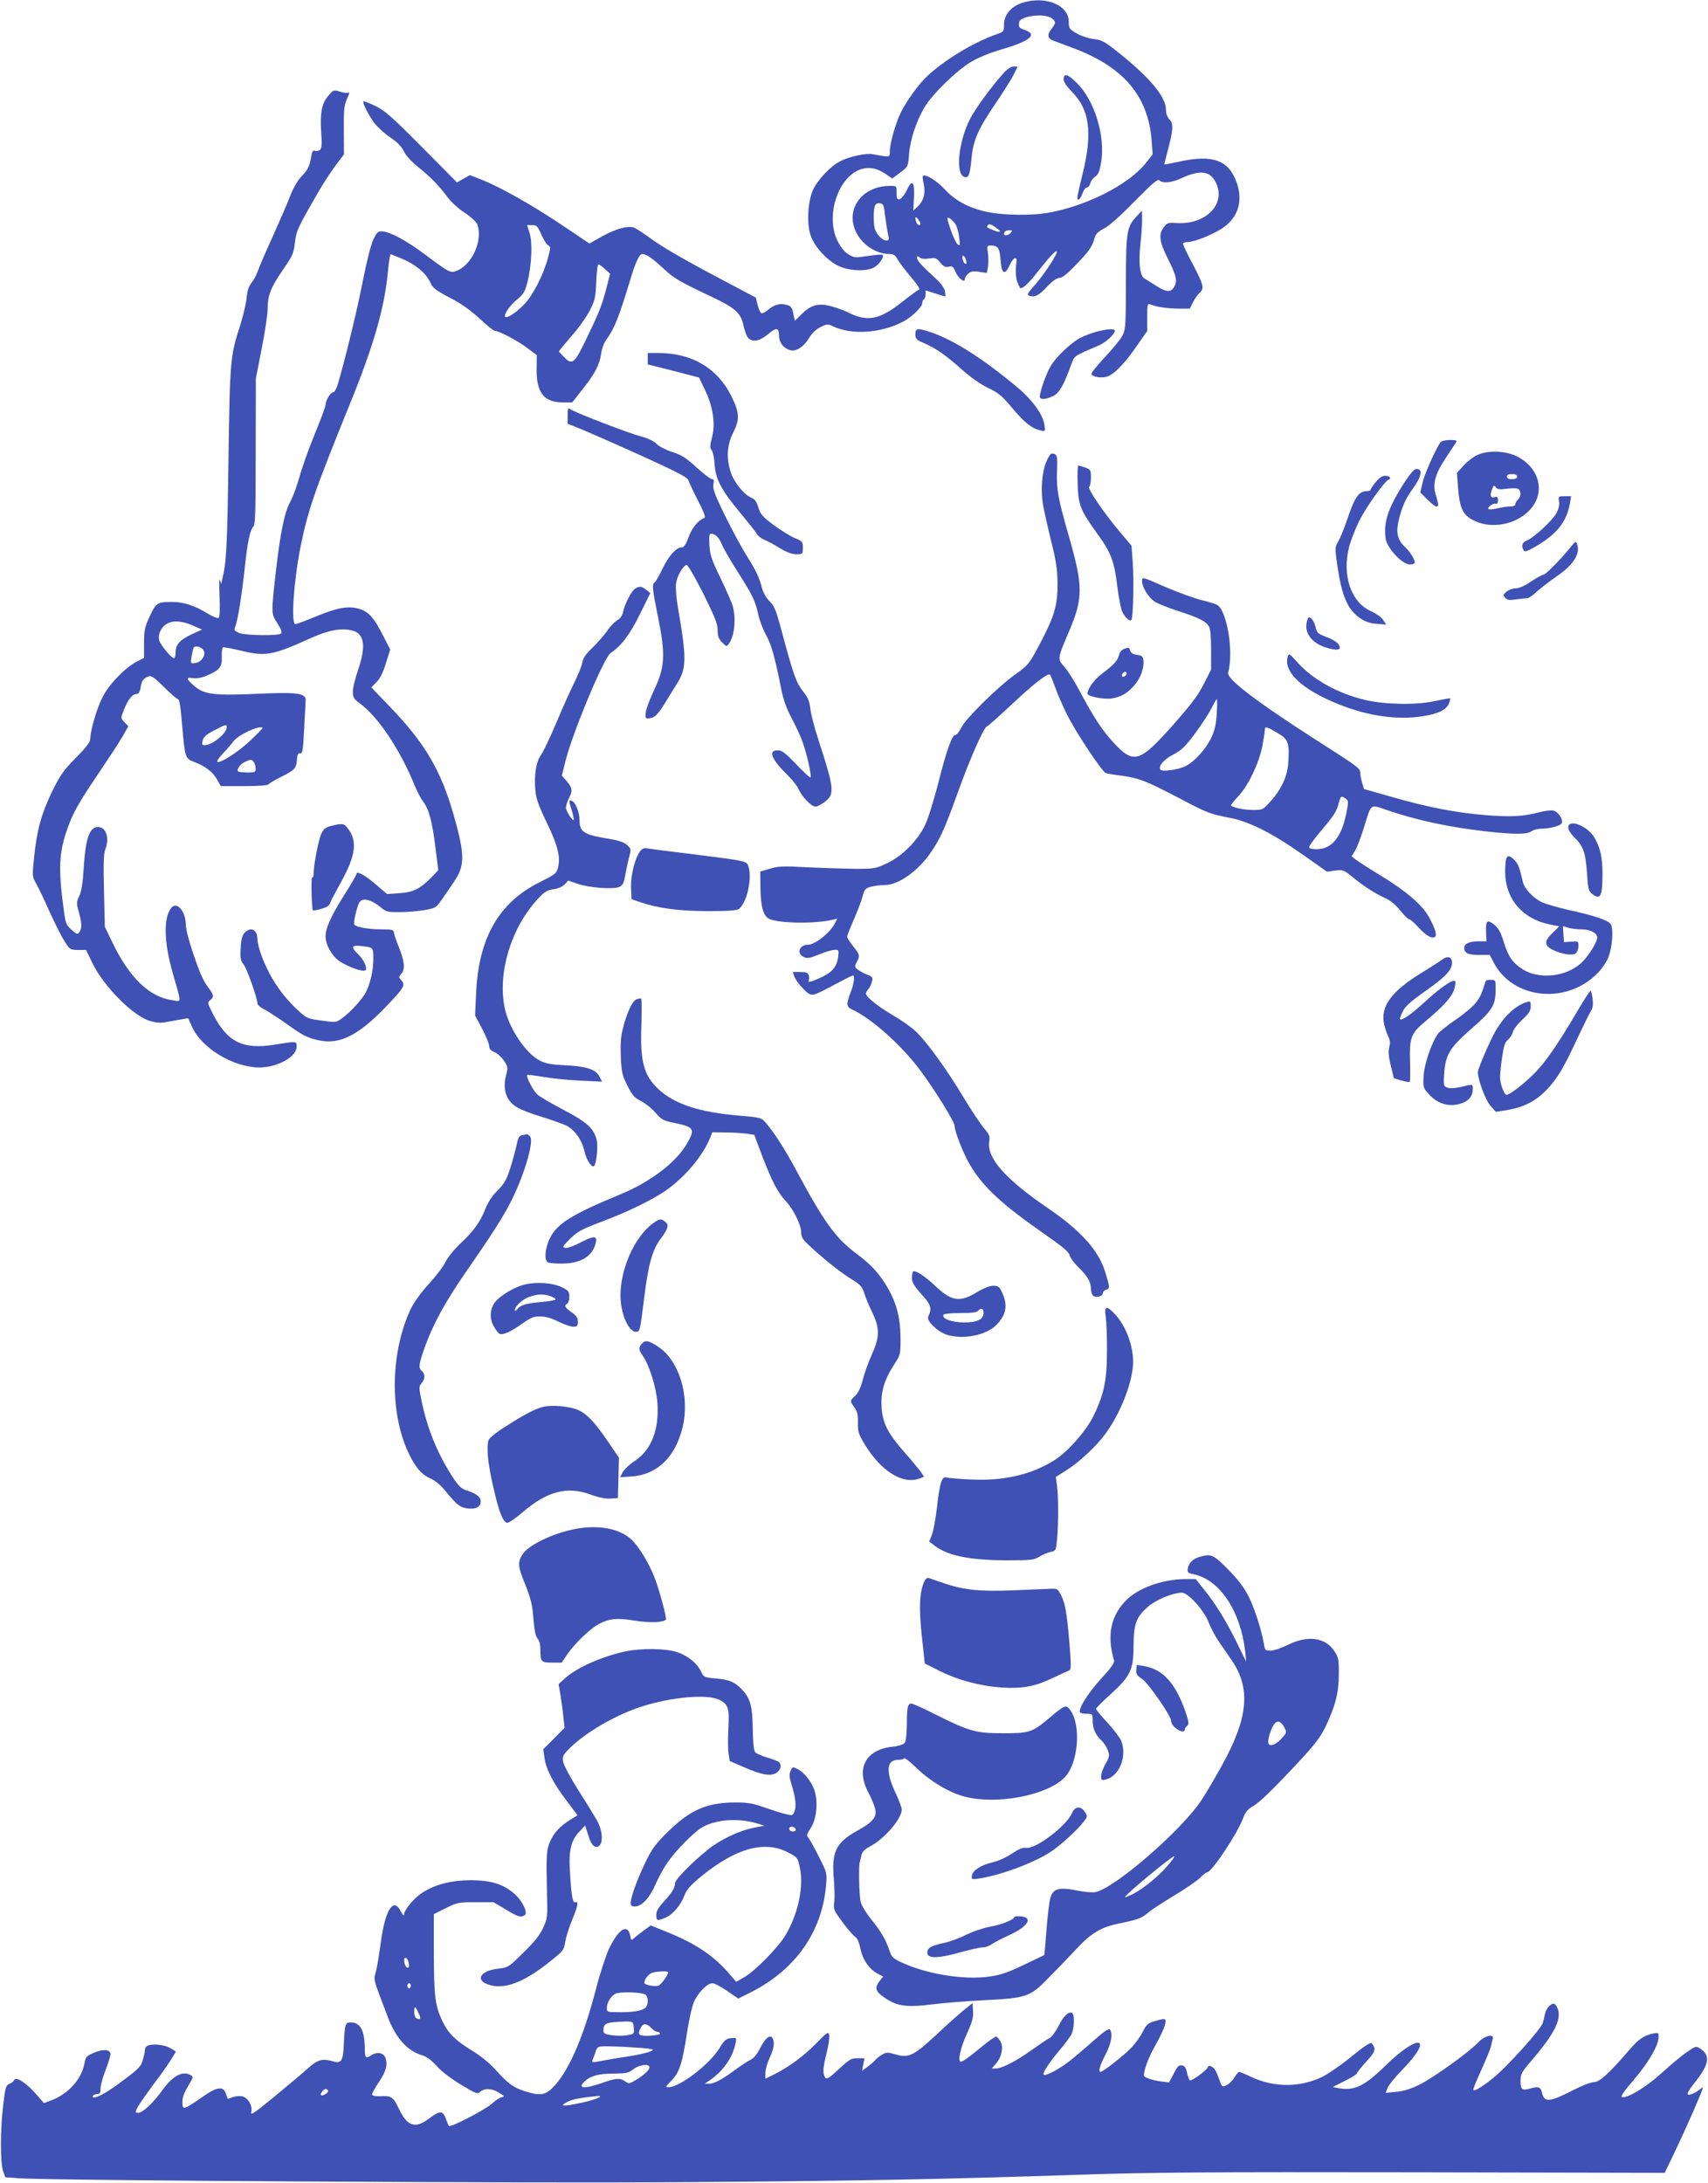 <?xml version="1.0" standalone="no"?>
<!DOCTYPE svg PUBLIC "-//W3C//DTD SVG 20010904//EN"
 "http://www.w3.org/TR/2001/REC-SVG-20010904/DTD/svg10.dtd">
<svg version="1.0" xmlns="http://www.w3.org/2000/svg"
 width="1002pt" height="1280pt" viewBox="0 0 1002 1280"
 preserveAspectRatio="xMidYMid meet">
<g transform="translate(0,1280) scale(0.1,-0.1)"
fill="#3f51b5" stroke="none">
<path d="M5999 12784 c-66 -20 -109 -71 -109 -127 0 -43 0 -43 -52 -61 -129
-46 -303 -151 -401 -245 -48 -45 -116 -139 -151 -208 -31 -61 -66 -185 -66
-231 0 -36 4 -35 -102 -16 -38 7 -134 -14 -188 -41 -58 -29 -135 -111 -162
-172 -29 -67 -36 -194 -13 -262 21 -64 92 -144 159 -178 60 -31 162 -37 211
-13 30 15 65 64 53 75 -3 4 -42 1 -86 -6 -76 -12 -81 -11 -115 10 -24 15 -45
41 -64 79 -70 143 0 367 131 417 50 19 99 11 156 -28 l34 -24 47 35 c46 34 46
34 52 107 6 84 42 193 89 273 46 79 189 218 276 270 45 26 114 54 180 73 166
48 212 87 132 114 -32 11 -36 16 -31 45 5 36 146 54 189 24 27 -19 28 -29 2
-61 -28 -35 -25 -59 8 -71 15 -6 61 -23 102 -38 307 -111 456 -283 476 -549
l6 -80 -36 -46 c-100 -131 -358 -261 -589 -299 -89 -14 -243 -12 -330 4 -115
22 -199 65 -264 135 -49 53 -114 93 -129 78 -3 -2 0 -23 5 -46 12 -53 -1 -100
-35 -132 l-26 -24 4 80 c4 95 -11 106 -45 35 -12 -25 -30 -46 -39 -48 -15 -3
-18 4 -18 37 0 41 0 41 -38 41 -138 0 -235 -96 -218 -214 16 -102 114 -186
218 -186 20 0 32 -8 43 -30 9 -17 43 -62 77 -102 37 -43 57 -73 50 -76 -7 -2
-52 -35 -100 -73 -134 -106 -205 -119 -323 -58 -21 10 -63 25 -93 33 -74 20
-118 8 -171 -44 l-42 -41 -9 42 c-7 36 -14 44 -39 51 -39 11 -72 2 -108 -28
-16 -14 -34 -23 -40 -21 -6 2 -16 23 -22 48 l-11 44 -180 95 c-255 135 -369
201 -447 259 -38 27 -78 53 -89 57 -37 11 -102 -7 -182 -50 l-78 -44 -167 112
c-180 120 -355 218 -465 262 l-69 27 -38 -21 -38 -22 -208 210 c-179 180 -217
213 -272 239 -36 17 -67 29 -69 27 -7 -8 29 -79 62 -125 19 -25 62 -64 94 -86
42 -28 67 -53 81 -82 12 -26 46 -62 88 -96 71 -57 115 -102 173 -179 19 -25
63 -65 98 -87 35 -23 67 -53 72 -67 34 -90 -28 -233 -118 -271 -40 -16 -43
-14 -192 97 -104 78 -199 129 -245 133 -27 2 -33 -4 -54 -46 -14 -29 -39 -125
-62 -243 -34 -173 -100 -445 -145 -600 -9 -32 -21 -54 -29 -54 -16 0 -45 -49
-45 -74 0 -9 -29 -88 -65 -175 -36 -88 -76 -201 -89 -251 -14 -50 -37 -112
-51 -138 -35 -62 -59 -177 -85 -399 -30 -264 -30 -262 8 -319 21 -33 28 -52
21 -59 -15 -15 -208 -12 -246 3 -29 13 -31 16 -22 39 14 37 37 179 54 335 17
161 31 227 51 249 12 13 14 84 14 443 l1 427 34 174 c19 95 35 200 35 233 0
80 18 125 90 230 56 81 63 96 70 158 8 71 15 86 144 309 26 44 68 109 95 145
l49 65 -1 140 c-1 112 2 148 16 179 19 44 20 49 9 42 -5 -3 -26 0 -47 6 -36
12 -39 11 -66 -20 -41 -46 -52 -100 -45 -213 5 -76 4 -98 -7 -108 -8 -6 -21
-9 -30 -5 -11 4 -17 -5 -22 -38 -9 -55 -20 -75 -61 -118 -18 -19 -44 -64 -58
-100 -13 -36 -60 -144 -103 -240 -44 -96 -85 -192 -92 -213 -7 -21 -23 -50
-35 -65 -16 -19 -25 -45 -29 -87 -3 -33 -20 -105 -37 -160 -60 -185 -61 -202
-70 -805 -7 -508 -12 -590 -37 -690 l-6 -25 -7 25 c-4 14 -5 -29 -2 -96 3 -82
1 -123 -6 -128 -6 -3 -34 8 -62 25 -76 47 -143 69 -208 69 -90 0 -96 -4 -133
-83 -30 -64 -34 -82 -34 -158 l0 -87 -45 -23 c-68 -36 -163 -135 -199 -208
-33 -65 -71 -194 -71 -241 0 -21 -20 -48 -85 -114 -74 -75 -92 -102 -140 -199
-62 -129 -89 -225 -105 -385 -12 -111 -11 -113 13 -155 13 -23 48 -96 77 -162
30 -66 69 -144 87 -172 32 -52 34 -53 80 -54 l48 0 37 -77 c67 -137 238 -310
337 -339 50 -14 61 -14 139 1 47 9 85 15 86 14 1 -2 11 -23 22 -48 54 -125
241 -239 395 -240 105 0 219 62 219 121 0 34 2 34 -127 13 -190 -30 -279 14
-365 182 -31 61 -32 66 -16 78 24 18 23 31 -6 69 -35 47 -50 80 -95 212 -23
68 -41 138 -41 163 0 79 -55 140 -87 96 -45 -61 -41 -200 10 -379 53 -186 53
-169 0 -161 -137 19 -254 131 -356 344 l-42 87 -5 210 c-4 157 -2 218 7 242
27 67 6 133 -42 133 -50 0 -73 -66 -84 -240 -5 -87 -13 -137 -26 -164 -16 -34
-17 -44 -5 -85 20 -72 22 -104 7 -125 -13 -18 -15 -17 -48 12 -31 28 -35 37
-46 124 -32 238 -27 329 24 473 33 92 66 150 188 330 56 83 117 176 135 208
l33 58 -23 24 c-22 23 -22 24 -4 70 22 59 50 95 74 95 13 0 20 10 25 39 7 41
16 53 49 65 14 5 35 -10 89 -64 38 -38 75 -70 81 -70 8 0 16 -47 24 -147 17
-199 17 -201 75 -223 63 -24 108 -59 132 -104 l20 -36 137 0 c83 0 139 4 143
10 4 6 37 26 74 44 81 41 89 50 93 101 2 30 7 39 19 37 14 -2 17 18 23 140 4
79 8 154 9 168 4 43 -42 51 -243 43 -302 -14 -351 -8 -416 49 -43 38 -43 48
-1 41 22 -3 51 2 85 17 71 31 86 50 83 109 -1 27 2 52 6 54 5 3 53 -6 108 -19
143 -35 184 -28 413 76 105 47 185 60 246 40 65 -21 73 -95 26 -230 -16 -47
-30 -103 -30 -125 0 -35 5 -44 41 -70 108 -79 237 -273 322 -482 14 -34 36
-77 50 -95 34 -45 53 -118 72 -272 l16 -129 -38 -40 c-66 -68 -109 -90 -190
-95 l-72 -5 -73 62 c-65 55 -108 76 -108 53 0 -5 -32 -60 -72 -123 -78 -124
-108 -192 -108 -241 0 -49 38 -116 82 -145 50 -34 140 -65 152 -53 13 13 -10
63 -45 96 -39 38 -37 51 9 47 83 -8 82 -7 82 -76 0 -68 -17 -143 -44 -196 -22
-42 -89 -116 -138 -151 -36 -27 -37 -27 -121 -15 -78 10 -89 14 -128 50 -103
93 -174 197 -224 328 -14 37 -25 82 -25 100 0 56 -40 75 -76 36 -13 -15 -20
-40 -22 -89 -4 -59 -1 -73 17 -96 20 -25 81 -198 81 -229 0 -8 19 -24 43 -36
23 -12 78 -48 122 -79 98 -71 129 -87 196 -101 119 -26 229 28 384 188 115
119 125 135 100 163 -17 19 -17 21 -2 38 25 27 21 72 -13 157 -17 42 -30 82
-30 90 0 12 -15 15 -72 15 -75 0 -144 12 -159 27 -7 7 8 81 26 125 15 37 69
27 131 -25 29 -24 40 -27 110 -26 44 0 109 6 146 12 64 12 67 14 100 62 19 28
51 73 70 102 66 96 66 157 1 388 -76 268 -170 428 -382 647 l-103 107 31 31
c21 21 38 56 55 111 l25 80 -41 80 c-53 106 -86 143 -143 159 -64 18 -124 7
-251 -45 -60 -25 -115 -45 -121 -45 -28 0 -9 262 32 463 43 208 80 317 288
829 138 338 202 562 222 768 3 36 8 75 11 87 l4 23 50 -20 c97 -38 162 -92
189 -156 9 -22 35 -41 108 -79 68 -35 120 -72 175 -122 43 -40 83 -73 90 -73
24 0 133 -57 190 -100 l57 -43 -1 -81 c-2 -138 43 -196 153 -196 l56 0 61 78
c72 90 100 144 109 210 3 26 16 61 28 77 48 64 77 137 144 360 30 99 52 145
68 145 25 0 56 -21 125 -85 65 -60 88 -73 290 -169 128 -61 163 -91 178 -159
17 -69 26 -86 54 -93 26 -6 56 6 99 42 42 35 57 31 57 -14 0 -39 24 -72 63
-85 33 -12 82 18 111 67 18 30 41 53 68 67 38 19 44 20 73 6 111 -53 280 -42
414 27 48 25 111 86 111 107 0 10 5 21 10 24 6 3 10 17 10 29 l0 23 57 -18
c31 -11 57 -18 59 -17 1 2 0 16 -3 32 -4 18 -24 46 -51 70 -84 77 -112 107
-112 123 0 13 3 13 15 3 10 -8 29 -10 56 -6 36 6 42 3 65 -24 20 -23 31 -29
50 -24 21 5 26 1 39 -30 16 -38 55 -68 55 -43 0 8 9 22 20 32 15 14 29 16 64
11 l45 -7 7 36 c3 19 3 55 0 80 -7 42 -6 45 16 45 43 0 53 -16 58 -87 6 -82
25 -90 55 -25 19 42 42 52 38 16 -7 -50 -4 -97 7 -124 7 -17 14 -30 17 -30 18
0 51 32 106 103 68 86 107 127 107 110 0 -19 -76 -134 -127 -192 -48 -54 -51
-60 -33 -66 31 -10 53 1 104 55 30 32 56 50 71 50 16 0 45 23 91 71 80 82 101
111 114 159 7 28 20 40 57 60 30 15 99 77 180 160 105 107 135 132 145 122 19
-19 71 -14 129 13 111 51 169 43 203 -28 59 -125 -61 -246 -232 -235 -50 3
-56 1 -75 -25 -32 -42 -26 -84 26 -188 51 -101 56 -131 31 -168 -20 -27 -47
-23 -108 17 -23 15 -50 32 -61 38 -28 16 -37 89 -25 201 6 51 10 116 10 145
l-1 53 -34 -37 c-55 -59 -60 -92 -60 -388 0 -228 -2 -270 -17 -302 -9 -21 -56
-79 -103 -129 -47 -50 -84 -96 -82 -102 5 -17 54 -26 90 -16 41 11 107 79 180
186 l57 82 0 82 c0 73 2 80 18 74 34 -15 98 -24 164 -25 l68 0 19 38 c10 20
28 46 40 56 27 25 22 46 -45 173 -30 56 -54 107 -54 113 0 5 10 10 23 10 40 0
144 40 205 80 94 60 126 159 87 269 -47 133 -142 167 -342 122 -46 -10 -83
-17 -83 -15 0 2 9 36 19 76 34 125 36 163 12 187 -14 14 -21 34 -21 58 0 75
-97 191 -283 338 -78 62 -94 71 -142 76 -31 4 -73 18 -99 33 -43 25 -46 30
-46 67 0 99 -135 155 -271 113z m-807 -1247 c5 -37 12 -85 17 -107 8 -36 7
-40 -10 -40 -23 0 -58 36 -67 70 -9 33 -9 110 1 133 4 12 15 17 29 15 20 -3
24 -11 30 -71z m208 -49 c0 -14 -18 -9 -24 8 -11 28 -6 39 9 20 8 -11 15 -23
15 -28z m205 -2 c9 -13 18 -48 22 -77 6 -49 5 -53 -10 -41 -8 7 -27 47 -41 88
-23 69 -23 73 -5 64 10 -6 26 -21 34 -34z m250 -30 c24 -18 7 -21 -32 -4 -37
16 -36 15 -28 27 7 12 24 5 60 -23z m-2680 -30 c13 -30 31 -59 40 -64 16 -8
16 -14 0 -73 -28 -103 -89 -222 -142 -276 -49 -49 -98 -81 -109 -71 -11 12 27
67 70 102 38 32 46 45 61 104 24 98 30 227 12 285 l-15 47 30 0 c26 0 32 -6
53 -54z m2755 9 c-13 -16 -40 -20 -40 -7 0 14 12 22 33 22 16 0 17 -3 7 -15z
m-266 -151 c9 -23 7 -36 -3 -30 -12 8 -21 46 -11 46 4 0 11 -7 14 -16z m-2115
-62 l30 -27 -15 -60 c-29 -116 -46 -161 -117 -307 -78 -164 -89 -173 -141
-119 l-28 30 23 29 c13 16 48 57 77 91 29 35 67 90 84 124 28 55 32 74 36 165
2 56 8 102 13 102 4 0 21 -12 38 -28z m-2409 -2094 l45 -20 -61 -28 c-69 -32
-94 -60 -94 -107 0 -18 -4 -33 -9 -33 -15 0 -80 78 -87 105 -9 37 13 81 49 99
38 20 91 14 157 -16z m54 -141 c17 -26 -12 -71 -48 -75 -29 -4 -29 -3 -22 39
4 23 9 46 12 51 9 14 46 5 58 -15z m136 -451 c0 -37 -85 -106 -129 -106 -16 0
-18 4 -12 28 5 20 22 35 66 58 71 37 75 38 75 20z m135 -82 c-74 -69 -178
-134 -191 -121 -4 3 13 26 36 51 24 25 49 54 57 66 26 38 154 99 173 82 3 -2
-31 -37 -75 -78z m35 -161 c0 -21 -5 -23 -48 -23 -27 0 -52 3 -55 6 -12 12 14
46 46 59 28 12 34 12 45 -2 6 -9 12 -27 12 -40z"/>
<path d="M5880 12363 c-72 -82 -160 -203 -190 -262 -67 -134 -86 -318 -34
-338 26 -10 34 10 43 104 10 111 37 173 144 330 42 62 88 135 102 162 l25 51
-24 0 c-16 0 -38 -15 -66 -47z"/>
<path d="M6240 12335 c0 -16 17 -41 49 -74 103 -104 121 -238 63 -477 -18 -72
-32 -137 -32 -143 0 -24 19 -9 30 24 6 19 18 35 26 35 7 0 16 11 20 24 3 14
16 32 29 40 18 12 26 31 35 86 25 151 -38 359 -141 462 -54 54 -79 61 -79 23z"/>
<path d="M5370 10840 c0 -27 6 -33 55 -54 71 -32 122 -68 220 -155 48 -43 108
-85 152 -106 61 -29 82 -47 143 -120 73 -86 112 -117 164 -129 29 -7 29 -7 23
33 -7 57 -70 145 -152 214 -207 173 -374 280 -512 328 -80 27 -93 25 -93 -11z"/>
<path d="M6433 10855 c-29 -8 -72 -24 -95 -36 -54 -28 -143 -112 -175 -167
-25 -42 -63 -150 -63 -178 0 -19 34 -18 77 3 37 17 64 64 108 187 19 51 13 47
163 111 41 18 92 65 92 86 0 13 -46 10 -107 -6z"/>
<path d="M3800 10696 l0 -33 151 -38 150 -39 34 -71 c48 -99 63 -200 42 -280
-13 -50 -13 -63 -2 -75 7 -8 15 -45 17 -81 5 -88 40 -154 151 -287 48 -58 93
-114 98 -125 6 -10 25 -25 42 -32 18 -7 59 -29 91 -49 41 -25 72 -36 98 -36
37 0 38 1 38 38 0 35 -3 38 -46 56 -25 10 -81 45 -124 76 -67 50 -79 64 -91
104 -10 34 -20 48 -41 57 -43 18 -103 91 -121 150 -27 82 -22 159 13 229 41
81 39 119 -10 218 -82 164 -230 251 -427 252 l-63 0 0 -34z"/>
<path d="M3330 10364 l0 -49 83 -33 c45 -19 203 -88 351 -155 202 -92 270
-127 274 -142 3 -11 28 -65 56 -119 36 -70 47 -101 38 -104 -35 -11 -73 -58
-93 -113 -15 -42 -27 -59 -40 -59 -32 0 -75 -48 -112 -124 -19 -40 -40 -77
-46 -81 -17 -10 -14 -40 20 -207 44 -219 40 -289 -23 -423 -26 -55 -49 -116
-50 -135 -3 -32 -1 -35 22 -32 31 3 50 22 93 92 18 30 48 78 65 105 61 96 62
147 7 465 -8 47 -12 104 -9 128 6 43 39 102 61 109 7 3 46 -64 98 -166 69
-140 85 -179 85 -216 0 -36 6 -52 26 -72 26 -26 27 -26 40 -8 33 45 43 146 23
220 -6 22 -39 96 -72 165 -52 107 -62 135 -65 193 -3 47 -1 67 8 67 26 0 48
-21 64 -61 9 -22 48 -90 86 -150 92 -144 111 -182 127 -257 7 -35 28 -92 47
-125 32 -59 52 -130 91 -327 12 -58 31 -109 61 -165 24 -45 53 -108 64 -141
26 -72 52 -195 45 -203 -3 -3 -41 32 -84 77 -66 69 -84 82 -110 82 -56 0 -35
-53 54 -140 31 -30 62 -69 69 -86 20 -46 75 -104 100 -104 12 0 38 14 59 31
54 45 51 75 -43 365 -22 67 -43 147 -46 178 -5 42 -15 67 -37 94 -48 60 -61
98 -142 401 -23 83 -34 110 -61 136 -19 19 -37 51 -44 77 -15 61 -34 101 -95
198 -29 47 -85 152 -125 233 -58 119 -70 154 -65 177 5 23 3 30 -8 30 -8 0
-49 31 -91 69 -62 57 -89 74 -144 91 -37 12 -77 33 -90 47 -14 15 -48 32 -93
44 -81 22 -396 144 -416 161 -10 8 -13 1 -13 -38z"/>
<path d="M8452 10208 c-26 -33 -94 -184 -106 -237 l-14 -59 48 -47 c56 -55 69
-47 45 26 -23 68 -8 127 59 227 28 42 55 83 59 90 6 9 -3 12 -36 12 -25 0 -49
-6 -55 -12z"/>
<path d="M8665 10131 c-22 -10 -57 -37 -79 -61 l-39 -43 7 -91 c9 -113 27
-153 84 -184 132 -73 327 -9 378 123 35 93 -12 195 -115 248 -68 34 -172 38
-236 8z m235 -126 c0 -10 -10 -15 -30 -15 -20 0 -30 5 -30 15 0 10 10 15 30
15 20 0 30 -5 30 -15z m-63 -71 c28 3 58 4 67 0 20 -8 21 -47 1 -64 -8 -7 -15
-19 -15 -26 0 -9 -11 -14 -31 -14 -16 0 -50 -5 -75 -11 -25 -6 -48 -8 -52 -4
-9 9 29 37 44 31 7 -3 12 6 12 20 0 19 -5 23 -18 19 -25 -8 -31 7 -18 43 10
26 13 28 23 15 9 -13 22 -15 62 -9z"/>
<path d="M6139 10094 c-27 -60 -35 -173 -19 -260 7 -38 28 -132 47 -209 28
-112 36 -161 37 -245 1 -130 -18 -195 -107 -362 -59 -111 -66 -119 -133 -167
-103 -72 -298 -263 -324 -317 -12 -24 -28 -44 -35 -44 -20 0 -52 -89 -101
-284 -26 -100 -60 -210 -78 -246 -43 -90 -134 -181 -222 -222 -66 -32 -74 -33
-189 -33 -66 1 -192 5 -280 9 -137 8 -168 7 -217 -8 l-58 -17 1 -87 c1 -117
16 -173 51 -190 56 -27 262 -30 367 -7 l33 8 -15 -29 c-29 -56 -116 -124 -157
-124 -51 0 -69 -52 -25 -72 21 -10 36 -7 90 15 36 15 77 27 92 27 24 0 25 -2
20 -42 -7 -54 -33 -87 -88 -114 -60 -29 -93 -39 -85 -25 4 6 4 20 1 31 -5 16
-15 20 -50 20 l-44 0 10 -29 c6 -16 29 -48 52 -70 48 -48 44 -49 183 25 56 30
104 54 108 54 12 0 6 -50 -14 -100 -26 -67 -25 -84 7 -99 114 -52 290 -208
401 -357 84 -112 202 -302 202 -326 0 -32 53 -167 91 -230 76 -129 188 -232
441 -408 102 -71 139 -102 143 -121 3 -14 26 -46 51 -70 54 -52 74 -87 74
-127 0 -16 6 -34 13 -40 17 -15 57 -4 57 15 0 8 9 17 20 20 22 6 21 17 -7 106
-39 126 -145 243 -338 374 -246 168 -355 291 -342 386 5 36 1 45 -31 82 -20
24 -73 102 -117 176 -101 168 -218 330 -282 390 -27 26 -87 68 -134 95 -86 50
-159 108 -159 127 0 6 6 18 14 26 8 9 18 28 21 44 7 25 4 29 -31 43 -22 9 -46
23 -56 31 -14 13 -14 18 -2 41 20 38 18 44 -21 93 -19 24 -35 49 -35 56 0 7
18 53 40 103 22 50 45 111 51 135 10 39 16 46 48 55 20 5 57 10 82 10 79 0
194 81 269 190 58 85 82 139 160 355 70 196 154 385 170 385 4 0 68 57 142
126 135 127 217 190 228 177 4 -5 17 -37 30 -73 12 -36 43 -105 67 -155 55
-111 209 -342 231 -349 10 -3 51 -10 92 -15 101 -14 138 -28 329 -127 178 -94
188 -97 306 -120 112 -21 251 -91 425 -214 l145 -102 48 7 c45 5 51 3 95 -33
68 -56 135 -100 195 -127 35 -16 65 -41 92 -75 22 -27 45 -50 51 -50 6 0 30
-20 52 -45 47 -50 77 -69 97 -61 18 6 7 46 -31 117 -40 72 -131 151 -280 242
-71 43 -139 87 -152 97 l-23 19 21 33 c11 18 34 78 51 133 46 148 34 139 137
104 176 -60 364 -100 577 -124 166 -19 244 -19 269 0 11 8 36 15 55 15 51 1
113 16 122 31 12 20 -18 68 -47 75 -14 4 -51 -1 -82 -9 -93 -25 -170 -29 -318
-17 -174 14 -342 47 -550 107 l-162 46 -11 37 c-6 21 -11 46 -11 57 0 27 -7
33 -250 188 -356 228 -535 364 -525 400 32 117 -3 348 -60 395 -7 6 -49 20
-93 30 -44 11 -141 46 -216 78 -136 60 -136 60 -136 35 0 -36 36 -95 73 -120
18 -12 77 -36 132 -54 123 -39 170 -62 187 -92 9 -14 13 -62 13 -138 l0 -116
-43 -84 c-32 -65 -74 -120 -178 -238 -199 -224 -233 -234 -351 -106 -68 73
-118 150 -208 319 -26 49 -63 106 -82 127 -40 45 -40 46 28 205 84 197 84 264
0 558 -64 223 -74 275 -70 385 4 90 1 101 -32 101 -6 0 -19 -21 -30 -46z m999
-1476 c-3 -61 -11 -98 -30 -140 -31 -68 -98 -142 -151 -170 -44 -22 -141 -36
-150 -21 -13 20 21 60 76 88 48 25 70 46 129 125 38 52 82 119 96 148 14 28
28 52 30 52 3 0 3 -37 0 -82z m364 -121 c55 -33 63 -56 56 -165 -4 -82 -39
-158 -104 -231 -45 -50 -47 -51 -103 -51 -49 0 -115 13 -130 26 -2 2 17 26 43
54 59 63 120 190 141 292 8 42 15 86 15 97 0 24 10 21 82 -22z m392 -380 c18
-13 18 -18 3 -91 -28 -138 -86 -206 -173 -206 -30 0 -44 4 -44 13 0 7 36 55
79 106 61 71 83 105 92 142 14 53 16 55 43 36z"/>
<path d="M6322 9962 c4 -125 16 -155 119 -297 77 -106 97 -160 114 -306 8 -65
21 -131 29 -147 17 -34 44 -58 53 -48 11 10 16 236 8 341 l-7 95 -70 83 c-92
109 -191 254 -178 262 5 3 10 28 10 54 0 44 -2 48 -33 59 -18 7 -37 12 -41 12
-4 0 -6 -49 -4 -108z"/>
<path d="M8244 9978 c-100 -153 -129 -239 -115 -337 8 -55 97 -151 141 -151
17 0 30 5 30 10 0 20 -28 65 -59 94 -43 41 -52 82 -36 153 19 79 41 129 81
184 54 74 63 119 24 119 -13 0 -35 -25 -66 -72z"/>
<path d="M8071 9973 c-17 -21 -31 -41 -31 -45 0 -5 -9 -8 -19 -8 -51 0 -73
-33 -122 -179 -16 -46 -38 -99 -49 -118 -19 -33 -19 -37 -5 -136 27 -183 60
-260 132 -311 31 -21 57 -31 99 -34 l56 -5 -18 28 c-10 16 -42 38 -71 51 -118
52 -171 210 -128 379 9 33 33 96 54 140 38 81 152 242 177 252 20 8 6 23 -21
23 -15 0 -35 -13 -54 -37z"/>
<path d="M9146 9861 c4 -18 -1 -42 -14 -68 -22 -43 -134 -147 -176 -163 -26
-10 -33 -33 -17 -58 6 -10 22 -5 71 24 122 71 179 142 199 247 l8 47 -38 0
c-37 0 -38 -1 -33 -29z"/>
<path d="M9216 9594 c-54 -68 -148 -164 -161 -164 -7 0 -40 -18 -73 -40 -36
-25 -71 -40 -90 -40 -16 0 -40 -8 -53 -19 -21 -17 -22 -21 -9 -36 12 -14 23
-16 65 -10 27 4 57 7 65 7 8 0 33 17 55 38 22 20 75 61 117 90 98 66 141 134
120 189 -7 19 -9 18 -36 -15z"/>
<path d="M3727 9349 c-21 -12 -62 -90 -72 -138 -4 -21 -17 -39 -35 -49 -15 -9
-42 -37 -59 -63 -18 -25 -56 -69 -85 -97 -39 -37 -55 -60 -60 -88 -4 -21 -25
-72 -45 -113 -21 -42 -69 -148 -106 -236 -37 -88 -78 -174 -91 -192 -29 -38
-42 -121 -33 -210 4 -47 20 -91 68 -190 65 -135 80 -200 64 -263 -8 -32 -18
-39 -108 -84 -238 -118 -358 -327 -372 -651 l-6 -130 42 -79 c22 -43 41 -88
41 -101 0 -16 9 -26 31 -35 17 -7 42 -30 56 -51 22 -33 23 -41 14 -76 -25 -90
-3 -159 63 -197 22 -14 88 -39 146 -56 58 -18 122 -41 143 -51 50 -26 91 -84
106 -152 11 -49 43 -98 56 -85 14 13 24 113 16 150 -16 70 -56 107 -196 180
-70 37 -139 77 -153 90 -25 23 -68 106 -59 114 2 3 44 -3 93 -11 49 -9 147
-19 218 -22 l128 -6 -16 31 c-21 41 -78 60 -203 65 -78 4 -113 10 -145 27 -83
41 -182 189 -207 308 -43 205 36 468 191 637 41 45 55 54 94 60 29 4 54 15 67
29 l20 22 56 -19 c66 -23 205 -33 242 -19 22 9 28 20 38 74 6 35 17 83 23 107
11 42 10 45 -15 67 -17 15 -50 26 -99 34 -151 24 -178 40 -178 108 0 48 -23
107 -46 116 -18 7 -18 1 1 -59 8 -27 13 -51 11 -53 -8 -7 -46 52 -46 72 0 12
9 39 20 60 21 42 17 59 -23 104 l-21 23 22 89 c44 171 225 604 264 630 63 42
115 112 173 230 l60 122 -24 19 c-26 21 -38 23 -64 8z"/>
<path d="M7665 9146 c-12 -63 37 -122 120 -145 53 -15 75 -14 75 2 0 21 -30
44 -85 64 -42 16 -50 23 -56 51 -7 33 -25 62 -40 62 -4 0 -11 -15 -14 -34z"/>
<path d="M6598 8996 c-17 -6 -29 -19 -33 -36 -7 -33 -29 -57 -99 -110 -48 -36
-86 -89 -86 -118 0 -16 97 -35 142 -28 55 9 88 28 131 75 37 42 60 103 55 149
-2 22 -9 28 -38 32 -23 3 -36 11 -40 25 -4 18 -9 19 -32 11z m12 -145 c0 -12
-20 -25 -27 -18 -7 7 6 27 18 27 5 0 9 -4 9 -9z"/>
<path d="M7555 8951 c-28 -90 81 -194 298 -281 171 -69 345 -94 495 -70 90 14
138 38 153 76 5 15 8 28 7 29 -2 1 -43 -6 -93 -17 -109 -23 -289 -20 -405 7
-161 38 -307 119 -398 220 -45 51 -51 55 -57 36z"/>
<path d="M1944 7957 c-33 -8 -45 -18 -58 -44 -17 -35 -46 -184 -46 -235 0 -16
-4 -27 -9 -24 -7 5 -3 -184 5 -193 2 -2 24 2 48 9 30 8 48 19 52 33 3 11 33
67 65 125 87 157 97 241 38 316 -22 28 -30 29 -95 13z"/>
<path d="M9200 7947 c0 -13 15 -37 36 -58 51 -48 66 -89 74 -208 6 -92 9 -106
29 -122 50 -40 62 -16 62 118 0 96 -13 151 -47 211 -40 69 -154 113 -154 59z"/>
<path d="M3755 7808 c-32 -46 -56 -144 -53 -214 l3 -67 55 -19 c104 -35 227
-51 397 -51 120 0 167 4 179 13 45 38 77 175 56 245 -10 36 -4 35 -322 75
-135 16 -257 32 -272 35 -20 3 -31 -1 -43 -17z"/>
<path d="M8836 7764 c-3 -9 -6 -42 -6 -74 0 -161 100 -279 265 -312 l53 -10
-39 -38 c-51 -48 -51 -74 0 -100 53 -26 117 -36 136 -20 8 7 15 26 15 42 0 28
-1 29 -42 26 l-43 -3 -3 47 -3 47 33 -10 c18 -5 53 -9 78 -9 50 0 90 -22 90
-48 0 -29 -57 -118 -99 -154 -90 -77 -241 -92 -337 -33 -60 38 -86 75 -113
164 -15 50 -30 77 -52 96 -44 36 -54 28 -51 -39 l2 -56 -46 0 c-54 0 -84 -14
-84 -38 0 -31 22 -42 87 -42 l63 0 21 -41 c111 -219 428 -253 611 -66 23 23
50 62 61 87 24 53 34 168 18 198 -13 24 -89 51 -250 86 -62 14 -133 35 -157
46 -51 25 -101 79 -110 118 -19 83 -28 107 -49 128 -28 28 -41 30 -49 8z"/>
<path d="M8459 7172 c-13 -10 -64 -43 -113 -73 -183 -111 -249 -200 -226 -306
6 -25 17 -57 25 -73 10 -20 12 -37 5 -61 -6 -25 -4 -55 9 -108 l18 -74 43 -13
c24 -7 47 -11 50 -8 3 3 4 57 2 120 -4 138 6 165 87 232 110 92 158 145 172
190 6 23 10 45 6 48 -13 13 -80 -32 -169 -113 -88 -81 -144 -120 -155 -110 -2
3 5 23 16 46 16 31 49 60 137 122 119 84 156 125 152 169 -4 31 -27 36 -59 12z"/>
<path d="M8715 7045 c-21 -68 -30 -89 -54 -122 -15 -21 -69 -67 -119 -101 -50
-35 -98 -72 -107 -85 -37 -53 -78 -173 -83 -243 -4 -69 -4 -72 29 -109 55 -63
130 -81 204 -51 37 16 55 42 55 80 0 30 2 29 -70 12 -35 -8 -64 -10 -79 -4
-22 8 -23 12 -19 81 8 111 33 153 154 259 127 110 147 141 148 227 1 64 1 64
-28 65 -15 1 -30 -3 -31 -9z"/>
<path d="M9255 6873 c-115 -196 -190 -305 -258 -372 -62 -61 -140 -121 -159
-121 -14 0 -38 65 -38 102 0 17 5 70 12 117 10 67 17 90 34 103 12 10 25 30
29 45 3 16 29 49 56 74 39 36 49 52 49 78 0 29 -2 32 -22 25 -66 -20 -131 -80
-182 -166 -35 -60 -106 -224 -106 -246 0 -44 45 -165 74 -197 l31 -35 65 10
c102 17 172 54 238 124 61 66 95 123 183 312 31 66 63 131 72 145 11 17 14 38
10 72 -3 26 -9 47 -12 47 -4 0 -38 -53 -76 -117z"/>
<path d="M3734 6940 c-24 -9 -57 -79 -80 -172 -12 -45 -15 -91 -12 -165 4 -91
8 -109 39 -170 29 -57 41 -71 78 -89 24 -12 63 -42 85 -68 38 -43 47 -48 116
-62 112 -23 119 -35 71 -119 -65 -112 -213 -225 -392 -299 -287 -119 -370
-171 -413 -257 -30 -61 -35 -133 -10 -143 9 -3 45 -6 80 -6 103 0 172 38 195
107 18 57 1 61 -81 19 -39 -21 -81 -36 -93 -34 -20 4 -17 9 28 54 44 43 67 55
180 98 158 59 310 133 390 191 108 78 205 194 249 298 l15 37 78 -1 c43 0 98
-4 123 -7 l45 -7 45 -120 c59 -154 92 -217 140 -269 47 -51 90 -139 90 -184 0
-28 10 -42 57 -85 83 -77 181 -154 244 -192 45 -28 58 -42 68 -75 6 -22 27
-73 46 -112 47 -97 47 -146 -1 -253 -20 -44 -44 -111 -53 -148 -12 -46 -27
-77 -45 -93 -31 -30 -31 -28 -4 -67 18 -25 22 -44 21 -90 -1 -51 4 -67 35
-119 97 -164 227 -246 327 -208 l26 10 -22 33 c-13 17 -56 69 -96 114 -94 107
-125 167 -131 259 -6 89 15 161 71 248 39 60 40 63 40 152 0 137 -28 232 -97
337 -45 68 -85 108 -173 174 -112 85 -183 184 -338 473 -72 134 -131 226 -187
291 -21 24 -32 27 -155 37 -232 20 -374 67 -468 153 -89 82 -111 164 -102 385
2 79 2 146 -2 148 -3 2 -15 0 -27 -4z"/>
<path d="M3063 6143 c-18 -3 -24 -15 -33 -61 -7 -31 -24 -93 -38 -137 -21 -65
-35 -89 -75 -128 -30 -31 -55 -69 -68 -102 -28 -75 -70 -135 -147 -206 -38
-36 -75 -82 -88 -108 -11 -25 -55 -83 -97 -129 -46 -50 -88 -108 -106 -145
-120 -252 -127 -603 -17 -842 41 -88 78 -132 131 -155 24 -10 59 -38 81 -65
74 -90 89 -102 131 -110 52 -8 83 7 83 40 0 27 -24 46 -83 65 -31 10 -47 25
-82 79 -90 139 -148 283 -182 446 -16 79 -16 85 0 103 21 23 22 55 2 72 -21
18 -19 37 16 137 47 133 120 267 237 436 164 237 227 335 275 432 76 154 130
342 107 370 -7 8 -15 14 -19 14 -3 -1 -16 -4 -28 -6z"/>
<path d="M3829 5625 c-106 -79 -188 -262 -189 -420 0 -107 46 -215 92 -215 22
0 23 5 48 206 23 188 48 276 94 337 45 60 53 85 29 102 -25 20 -34 19 -74 -10z"/>
<path d="M5356 5343 c-3 -4 -6 -21 -6 -38 0 -25 13 -47 56 -95 57 -64 62 -80
39 -133 -10 -24 58 -89 112 -105 98 -29 230 -2 290 60 56 58 66 113 33 186
-17 37 -23 42 -53 42 -21 0 -56 -14 -93 -36 -105 -64 -151 -57 -254 41 -57 54
-113 89 -124 78z m414 -242 c0 -38 -37 -56 -114 -56 -72 0 -134 23 -121 45 4
6 48 10 99 10 71 0 97 4 106 15 15 18 30 11 30 -14z"/>
<path d="M3070 5265 c-70 -20 -155 -76 -176 -116 -23 -46 -20 -94 10 -139 24
-36 27 -38 57 -30 18 5 50 22 72 37 84 59 93 63 137 63 30 0 65 -10 105 -30
33 -16 72 -30 88 -30 23 0 27 4 27 29 0 22 -8 35 -32 52 -43 30 -50 42 -33 52
9 5 15 23 15 42 0 30 -5 37 -41 55 -54 28 -157 35 -229 15z m159 -66 c17 -6
31 -15 31 -19 0 -4 -37 -11 -82 -15 -93 -8 -125 -18 -144 -43 -8 -10 -14 -12
-14 -5 0 22 45 64 85 78 49 17 82 18 124 4z"/>
<path d="M6487 5078 c4 -29 8 -120 7 -203 0 -172 -18 -256 -82 -384 -43 -85
-146 -202 -222 -251 -135 -87 -302 -126 -495 -116 -66 3 -130 8 -141 12 -29 8
-40 -26 -58 -182 -8 -66 -21 -137 -30 -157 l-15 -37 33 -25 c77 -59 209 -85
429 -85 136 0 153 2 184 21 20 12 49 25 67 28 30 7 31 9 37 71 9 90 9 255 0
317 l-7 52 59 37 c73 45 177 141 229 212 82 110 148 268 163 387 14 101 -30
236 -100 314 -53 58 -69 55 -58 -11z"/>
<path d="M3767 4922 c-22 -24 -21 -38 4 -73 39 -55 80 -189 86 -279 10 -155
-36 -273 -133 -337 -31 -20 -62 -50 -71 -66 l-15 -30 70 5 c149 11 255 115
297 290 43 181 -21 390 -143 470 -55 37 -76 41 -95 20z"/>
<path d="M3187 4550 c-50 -13 -103 -40 -219 -114 -55 -34 -99 -70 -102 -81
-13 -45 -4 -134 25 -263 35 -157 60 -222 86 -222 10 1 50 28 88 61 144 124
262 155 399 105 49 -18 89 -26 117 -24 l44 3 3 118 3 119 -58 85 c-79 117
-126 168 -176 192 -49 24 -156 34 -210 21z"/>
<path d="M3400 3838 c-133 -19 -295 -93 -334 -152 -30 -47 -29 -69 14 -175 34
-85 43 -120 49 -202 6 -70 13 -104 24 -117 11 -12 17 -36 17 -64 0 -73 4 -78
69 -78 l56 0 34 50 c44 64 136 152 187 178 62 31 103 35 210 18 88 -14 162
-11 180 6 7 8 -36 168 -66 247 -34 86 -91 181 -136 223 -64 60 -178 85 -304
66z"/>
<path d="M7034 3669 c-37 -11 -61 -36 -66 -68 -3 -22 2 -26 35 -33 153 -32
275 -215 302 -454 l6 -59 -55 112 c-61 125 -125 229 -195 315 l-46 58 -60 0
c-132 -1 -270 -49 -344 -120 -94 -91 -119 -208 -76 -355 5 -16 -13 -41 -76
-110 -76 -83 -135 -177 -123 -197 3 -4 21 -8 40 -8 33 0 34 -1 34 -40 0 -47
17 -85 54 -119 14 -13 30 -39 36 -57 10 -29 8 -39 -14 -77 -14 -24 -26 -56
-26 -71 0 -26 2 -28 28 -21 80 20 126 138 89 228 -8 18 -44 65 -80 105 -37 39
-67 76 -67 81 0 5 39 44 87 87 115 105 133 142 133 284 1 127 15 167 85 228
47 41 146 82 199 82 36 0 131 -105 156 -173 12 -31 38 -81 58 -110 19 -28 55
-80 79 -115 111 -164 96 -335 -57 -612 -38 -69 -92 -161 -120 -204 -116 -178
-511 -520 -625 -542 -18 -3 -67 1 -108 10 -105 21 -141 11 -156 -47 -6 -23
-16 -107 -22 -187 -6 -80 -12 -145 -13 -145 0 0 -55 -26 -121 -58 -99 -47
-135 -59 -208 -69 -144 -19 -356 15 -502 81 -55 25 -64 34 -75 67 -22 66 -50
116 -107 186 -31 38 -59 84 -64 105 -9 40 -13 209 -5 233 2 8 7 27 10 42 5 20
19 34 48 49 85 44 188 162 188 218 0 10 -15 52 -34 92 -62 131 -57 199 14 199
16 0 31 4 34 9 3 5 36 -21 74 -58 81 -78 192 -144 282 -167 187 -49 481 7 584
111 81 81 101 304 35 396 -25 35 -32 32 -127 -49 -97 -81 -114 -87 -272 -86
-156 0 -193 10 -402 115 -65 33 -124 59 -132 59 -21 0 -26 -23 -26 -123 -1
-57 -5 -98 -13 -108 -7 -10 -35 -18 -70 -22 -158 -16 -218 -127 -143 -268 19
-36 37 -81 41 -100 9 -47 -16 -75 -110 -127 -122 -69 -148 -123 -133 -287 4
-49 5 -109 2 -132 -6 -38 -2 -47 50 -117 30 -41 64 -79 74 -85 11 -6 22 -31
30 -70 14 -66 52 -120 104 -147 l29 -15 -21 -26 c-28 -36 -25 -58 13 -86 82
-62 136 -71 297 -51 63 8 198 19 299 24 254 13 273 19 380 129 47 47 120 123
161 167 93 100 147 132 258 155 109 22 132 31 173 67 19 16 86 59 149 97 63
38 130 84 149 102 18 18 37 33 42 33 27 0 179 228 213 321 12 32 27 50 50 63
42 22 118 96 274 263 95 102 130 148 157 205 58 120 79 201 79 308 1 83 -2
100 -23 133 -52 84 -156 100 -274 42 -39 -19 -85 -35 -103 -35 -30 0 -34 3
-39 38 -14 83 -58 220 -93 286 -25 48 -63 98 -119 154 -86 87 -98 92 -169 71z
m501 -1000 c14 -27 14 -30 -15 -62 -38 -43 -80 -55 -80 -22 0 30 20 86 37 107
19 21 40 13 58 -23z m-682 -806 c-51 -61 -144 -138 -205 -169 -27 -13 -48 -22
-48 -19 0 14 281 246 289 239 2 -2 -14 -25 -36 -51z"/>
<path d="M5422 3525 c-28 -62 -32 -155 -14 -320 l17 -160 90 -45 c106 -53 234
-87 360 -96 119 -8 196 6 297 54 46 22 90 42 98 45 13 4 14 20 8 108 -16 210
-27 281 -50 328 -23 45 -24 46 -68 44 -25 -1 -122 -5 -216 -9 -193 -8 -292 2
-407 42 -40 14 -79 27 -88 30 -10 3 -19 -4 -27 -21z"/>
<path d="M3665 3115 c-136 -30 -277 -93 -345 -152 l-43 -39 11 -64 c6 -36 14
-94 17 -129 l7 -63 -62 -63 -63 -63 7 -49 c8 -65 52 -151 130 -253 l64 -85
-42 -26 c-63 -40 -95 -75 -118 -126 -23 -51 -24 -81 -19 -309 4 -135 3 -143
-23 -200 -20 -43 -51 -82 -116 -145 -87 -86 -89 -87 -150 -94 -102 -12 -134
-67 -55 -93 90 -31 203 10 351 127 87 69 92 74 99 119 4 26 20 79 35 117 39
95 47 127 27 120 -17 -7 -24 26 -33 172 -9 129 5 190 54 241 l35 37 13 -41
c18 -61 32 -84 53 -84 41 0 42 85 3 155 -16 28 -65 108 -110 178 -45 71 -84
145 -88 164 -6 30 -2 39 27 70 92 97 280 207 435 256 176 56 385 74 454 39 52
-26 60 -50 53 -167 -3 -56 -3 -122 1 -147 l7 -45 83 -36 c106 -46 157 -55 191
-33 27 18 33 47 13 64 -7 5 -38 17 -69 26 -31 9 -62 23 -69 31 -8 10 -13 57
-14 137 -2 134 -14 179 -64 231 -40 43 -76 58 -153 64 -66 6 -70 8 -85 38 -23
50 -75 93 -137 115 -67 24 -216 26 -312 5z"/>
<path d="M6669 3036 c0 0 -2 -14 -3 -30 -1 -23 5 -33 32 -50 37 -23 172 -218
172 -247 0 -10 9 -27 21 -38 26 -24 59 -33 59 -16 0 7 6 18 14 24 12 10 11 22
-8 79 -58 168 -130 250 -240 271 -25 5 -46 8 -47 7z"/>
<path d="M4638 2415 c-9 -20 -8 -36 5 -78 24 -76 30 -129 18 -159 -9 -24 -12
-26 -48 -17 -21 4 -76 22 -123 38 -70 25 -100 31 -175 31 -167 0 -265 -43
-395 -170 -74 -73 -94 -99 -133 -180 -49 -101 -87 -206 -87 -240 0 -15 7 -20
25 -20 39 0 87 51 119 126 16 38 47 95 68 126 50 75 165 191 214 216 86 44
206 51 316 19 l43 -13 -65 -13 c-83 -16 -195 -69 -268 -128 -91 -73 -192 -176
-192 -196 0 -27 -18 -57 -66 -109 -32 -34 -44 -56 -44 -78 0 -34 7 -36 53 -16
43 17 90 73 112 130 14 37 35 60 103 116 199 161 364 207 499 140 58 -29 62
-33 73 -82 28 -114 -5 -275 -81 -405 -42 -71 -177 -210 -242 -247 l-48 -28
-37 43 c-91 107 -198 180 -361 246 l-104 42 -36 -27 c-20 -14 -46 -34 -57 -44
-21 -19 -21 -19 -27 12 -15 71 -67 39 -123 -75 -18 -38 -54 -146 -78 -240 -70
-269 -150 -457 -233 -555 -52 -61 -82 -71 -151 -53 -88 23 -126 47 -194 124
-42 47 -91 88 -146 122 -100 61 -141 102 -175 171 -44 92 -51 145 -52 396 l0
235 70 35 c66 33 74 35 175 35 l105 0 71 -42 c72 -44 89 -49 112 -34 21 13
-14 86 -61 126 -65 56 -135 78 -252 79 -115 0 -209 -23 -287 -73 -49 -31 -108
-102 -108 -130 0 -9 -8 0 -18 19 -43 88 -92 13 -118 -180 -9 -69 -22 -146 -29
-173 -14 -51 -19 -31 71 -268 45 -119 115 -197 199 -221 27 -8 55 -28 88 -65
29 -32 86 -75 143 -109 88 -53 96 -56 112 -40 26 22 68 20 111 -7 31 -19 33
-22 16 -25 -12 -2 -39 -19 -60 -39 -40 -36 -241 -140 -252 -130 -2 3 -11 23
-18 44 -17 47 -36 47 -100 -2 -80 -60 -127 -44 -176 61 -33 69 -43 75 -113 71
-21 -1 -41 3 -43 9 -2 6 15 37 37 70 45 66 56 106 41 147 -12 31 -52 37 -87
12 -28 -19 -34 -11 -34 44 -1 104 -26 151 -82 151 -33 0 -35 -8 -41 -127 -4
-98 -15 -115 -60 -102 -66 19 -92 12 -149 -39 -29 -26 -118 -101 -197 -166
-119 -98 -143 -114 -137 -92 9 36 -18 84 -51 92 -15 4 -40 2 -57 -4 -16 -7
-30 -11 -31 -9 0 1 -5 16 -11 32 -14 41 -50 37 -122 -12 -127 -88 -132 -90
-132 -40 0 31 9 53 47 117 16 27 16 32 3 40 -46 29 -105 -1 -165 -84 -54 -76
-118 -136 -144 -136 -19 0 -19 2 -4 32 9 17 52 79 95 137 44 57 90 124 104
147 l26 43 -34 21 c-32 19 -99 27 -132 14 -9 -3 -16 -15 -16 -25 0 -11 -6 -38
-13 -61 -10 -36 -26 -52 -112 -116 -93 -70 -149 -102 -175 -102 -6 0 -8 4 -5
10 3 5 15 10 26 10 15 0 19 7 19 34 0 19 14 69 31 111 16 42 29 84 27 93 -5
25 -47 26 -100 3 -40 -17 -46 -24 -52 -58 -15 -92 -93 -181 -193 -219 l-45
-17 -53 60 c-56 63 -115 98 -123 74 -2 -7 -14 -16 -27 -21 -20 -8 -24 -20 -36
-122 -18 -143 -18 -341 -1 -390 l13 -36 82 -6 c181 -13 2929 -29 3852 -23
1043 7 1566 17 2370 44 413 14 754 16 1966 14 l1465 -3 69 144 c64 134 155
343 155 355 0 4 -8 -1 -18 -10 -9 -8 -29 -20 -45 -26 -40 -15 -35 3 18 70 83
105 90 155 30 195 -25 16 -27 16 -78 -19 -28 -19 -95 -74 -147 -122 -93 -84
-201 -150 -234 -143 -11 2 8 31 70 103 87 102 144 201 144 250 0 25 -2 26 -32
20 -56 -12 -85 -32 -145 -102 -114 -133 -170 -183 -202 -183 -17 0 -70 -20
-118 -45 -144 -74 -174 -77 -188 -14 -7 31 -20 35 -70 21 -45 -13 -55 -5 -55
44 0 41 6 52 66 122 132 154 175 239 153 301 -6 17 -17 31 -24 31 -20 0 -44
-28 -51 -58 -3 -15 -9 -39 -13 -54 -8 -34 -214 -263 -294 -326 -68 -54 -106
-76 -114 -68 -3 2 18 54 46 115 28 61 53 123 57 139 3 15 8 35 11 45 9 33 -46
21 -84 -19 -54 -58 -272 -214 -350 -251 -47 -23 -93 -37 -133 -40 l-61 -6 11
29 c6 16 44 63 84 104 192 196 103 222 -95 28 -122 -120 -184 -150 -274 -134
l-37 7 71 36 c39 19 71 39 71 44 0 5 25 36 55 69 54 59 59 73 33 107 -7 9 -41
-13 -121 -78 -61 -50 -139 -103 -172 -119 -130 -62 -280 -62 -414 0 -35 17
-67 30 -71 30 -5 0 -18 -15 -29 -33 -11 -19 -32 -39 -46 -45 -23 -11 -26 -9
-36 16 -24 68 -33 83 -51 93 -14 7 -20 6 -24 -6 -7 -16 -86 -75 -102 -75 -5 0
-13 19 -18 43 -7 32 -14 43 -31 45 -18 3 -27 -7 -48 -49 l-27 -51 -49 6 c-50
7 -99 24 -99 35 2 38 30 111 70 181 52 92 71 150 48 150 -7 0 -33 -6 -56 -13
-38 -11 -47 -20 -69 -63 -13 -27 -45 -71 -71 -97 -44 -45 -162 -137 -176 -137
-14 0 -4 38 29 101 34 66 44 120 27 147 -6 9 -33 -8 -97 -65 -48 -43 -113 -98
-144 -122 -56 -44 -138 -87 -148 -78 -9 9 26 63 87 137 34 40 68 86 76 101 16
32 19 115 4 124 -20 12 -51 -17 -80 -75 -16 -33 -40 -64 -52 -71 -13 -6 -60
-38 -105 -70 -90 -65 -175 -109 -211 -109 l-24 0 26 30 c33 39 44 96 25 129
-8 13 -19 26 -24 28 -6 2 -46 -26 -89 -62 -75 -62 -107 -85 -120 -85 -19 0 -1
84 35 161 32 71 40 97 37 135 l-3 47 -50 -40 c-27 -22 -102 -88 -164 -147
-133 -123 -161 -136 -239 -113 -46 13 -53 13 -79 -3 -15 -9 -34 -24 -42 -34
-8 -9 -28 -26 -44 -38 l-30 -21 7 36 7 37 -41 0 c-36 0 -48 -7 -105 -60 -69
-64 -79 -69 -89 -44 -10 25 -7 54 14 139 11 43 17 89 14 102 -5 20 -12 16 -77
-51 -75 -75 -154 -134 -244 -180 l-53 -26 0 34 c0 19 11 58 25 88 25 54 31 93
17 116 -15 23 -42 1 -72 -57 -18 -37 -38 -61 -57 -70 -15 -7 -57 -34 -93 -61
-79 -58 -122 -80 -152 -79 l-23 0 25 17 c82 56 138 135 155 220 7 33 6 33 -26
30 -29 -3 -39 -11 -69 -60 -58 -94 -232 -227 -297 -228 -21 0 -20 3 15 38 47
47 65 102 92 280 11 73 29 155 41 182 24 55 78 110 109 110 11 0 49 -20 85
-45 l66 -45 72 36 c263 132 420 355 443 629 6 69 6 72 -41 165 -26 52 -54 102
-62 112 -13 14 -11 21 13 58 33 50 44 144 24 214 -14 51 -59 110 -101 132 -28
14 -30 14 -41 -11z m30 -342 c2 -8 -5 -13 -17 -13 -12 0 -21 6 -21 16 0 18 31
15 38 -3z m-2270 -787 c3 -20 0 -27 -10 -24 -7 3 -14 17 -16 32 -3 20 0 27 10
24 7 -3 14 -17 16 -32z m1522 -52 c0 -15 -42 -73 -57 -78 -21 -8 -83 4 -83 16
0 20 22 49 43 58 26 10 97 13 97 4z m-1510 -79 c0 -8 -4 -15 -10 -15 -5 0 -10
7 -10 15 0 8 5 15 10 15 6 0 10 -7 10 -15z m1373 -50 c18 -7 23 -50 9 -72 -14
-22 -63 -33 -148 -33 -81 0 -84 1 -84 23 0 33 22 70 50 85 25 13 135 11 173
-3z m-1329 -107 c18 -34 15 -44 -9 -35 -9 4 -15 19 -15 37 0 38 5 38 24 -2z
m1264 -90 c3 -35 2 -36 -38 -43 -22 -4 -63 -4 -90 0 -42 6 -50 10 -50 28 0 38
14 46 80 50 97 5 95 6 98 -35z m102 0 c12 -13 28 -23 36 -23 7 0 15 -5 16 -10
2 -6 -25 -11 -59 -13 -67 -3 -76 5 -53 49 14 25 34 24 60 -3z m-97 -115 c59
-3 107 -9 107 -13 0 -10 -64 -27 -155 -41 -44 -6 -108 -17 -143 -24 -56 -11
-62 -10 -56 4 4 9 12 31 18 49 11 31 13 32 67 32 31 0 104 -3 162 -7z m87
-116 c0 -16 -32 -46 -82 -76 -35 -21 -39 -21 -60 -7 -31 22 -53 20 -136 -9
-107 -37 -149 -33 -99 12 34 31 82 43 171 43 71 1 85 4 111 25 33 27 95 35 95
12z m-1885 -136 c6 -11 -33 -36 -42 -27 -7 7 16 36 28 36 4 0 10 -4 14 -9z
m1595 -36 c0 -15 -206 -62 -218 -50 -2 2 11 11 28 20 27 14 72 23 178 34 6 0
12 -1 12 -4z"/>
<path d="M6289 2168 c-31 -75 -215 -214 -270 -204 -18 3 -41 -6 -83 -34 -33
-22 -80 -44 -113 -51 -68 -16 -117 -47 -121 -78 -4 -23 -2 -23 42 -17 124 19
315 89 416 154 57 36 169 138 201 184 19 26 19 29 3 53 -24 36 -58 33 -75 -7z"/>
<path d="M5950 1558 c0 -15 -77 -46 -144 -57 -38 -7 -99 -28 -139 -47 -38 -20
-99 -42 -134 -49 -71 -15 -93 -28 -93 -56 0 -35 61 -35 185 0 61 17 124 31
139 31 16 0 40 8 54 19 15 10 61 34 103 53 109 50 142 103 69 110 -22 2 -40 0
-40 -4z"/>
</g>
</svg>
